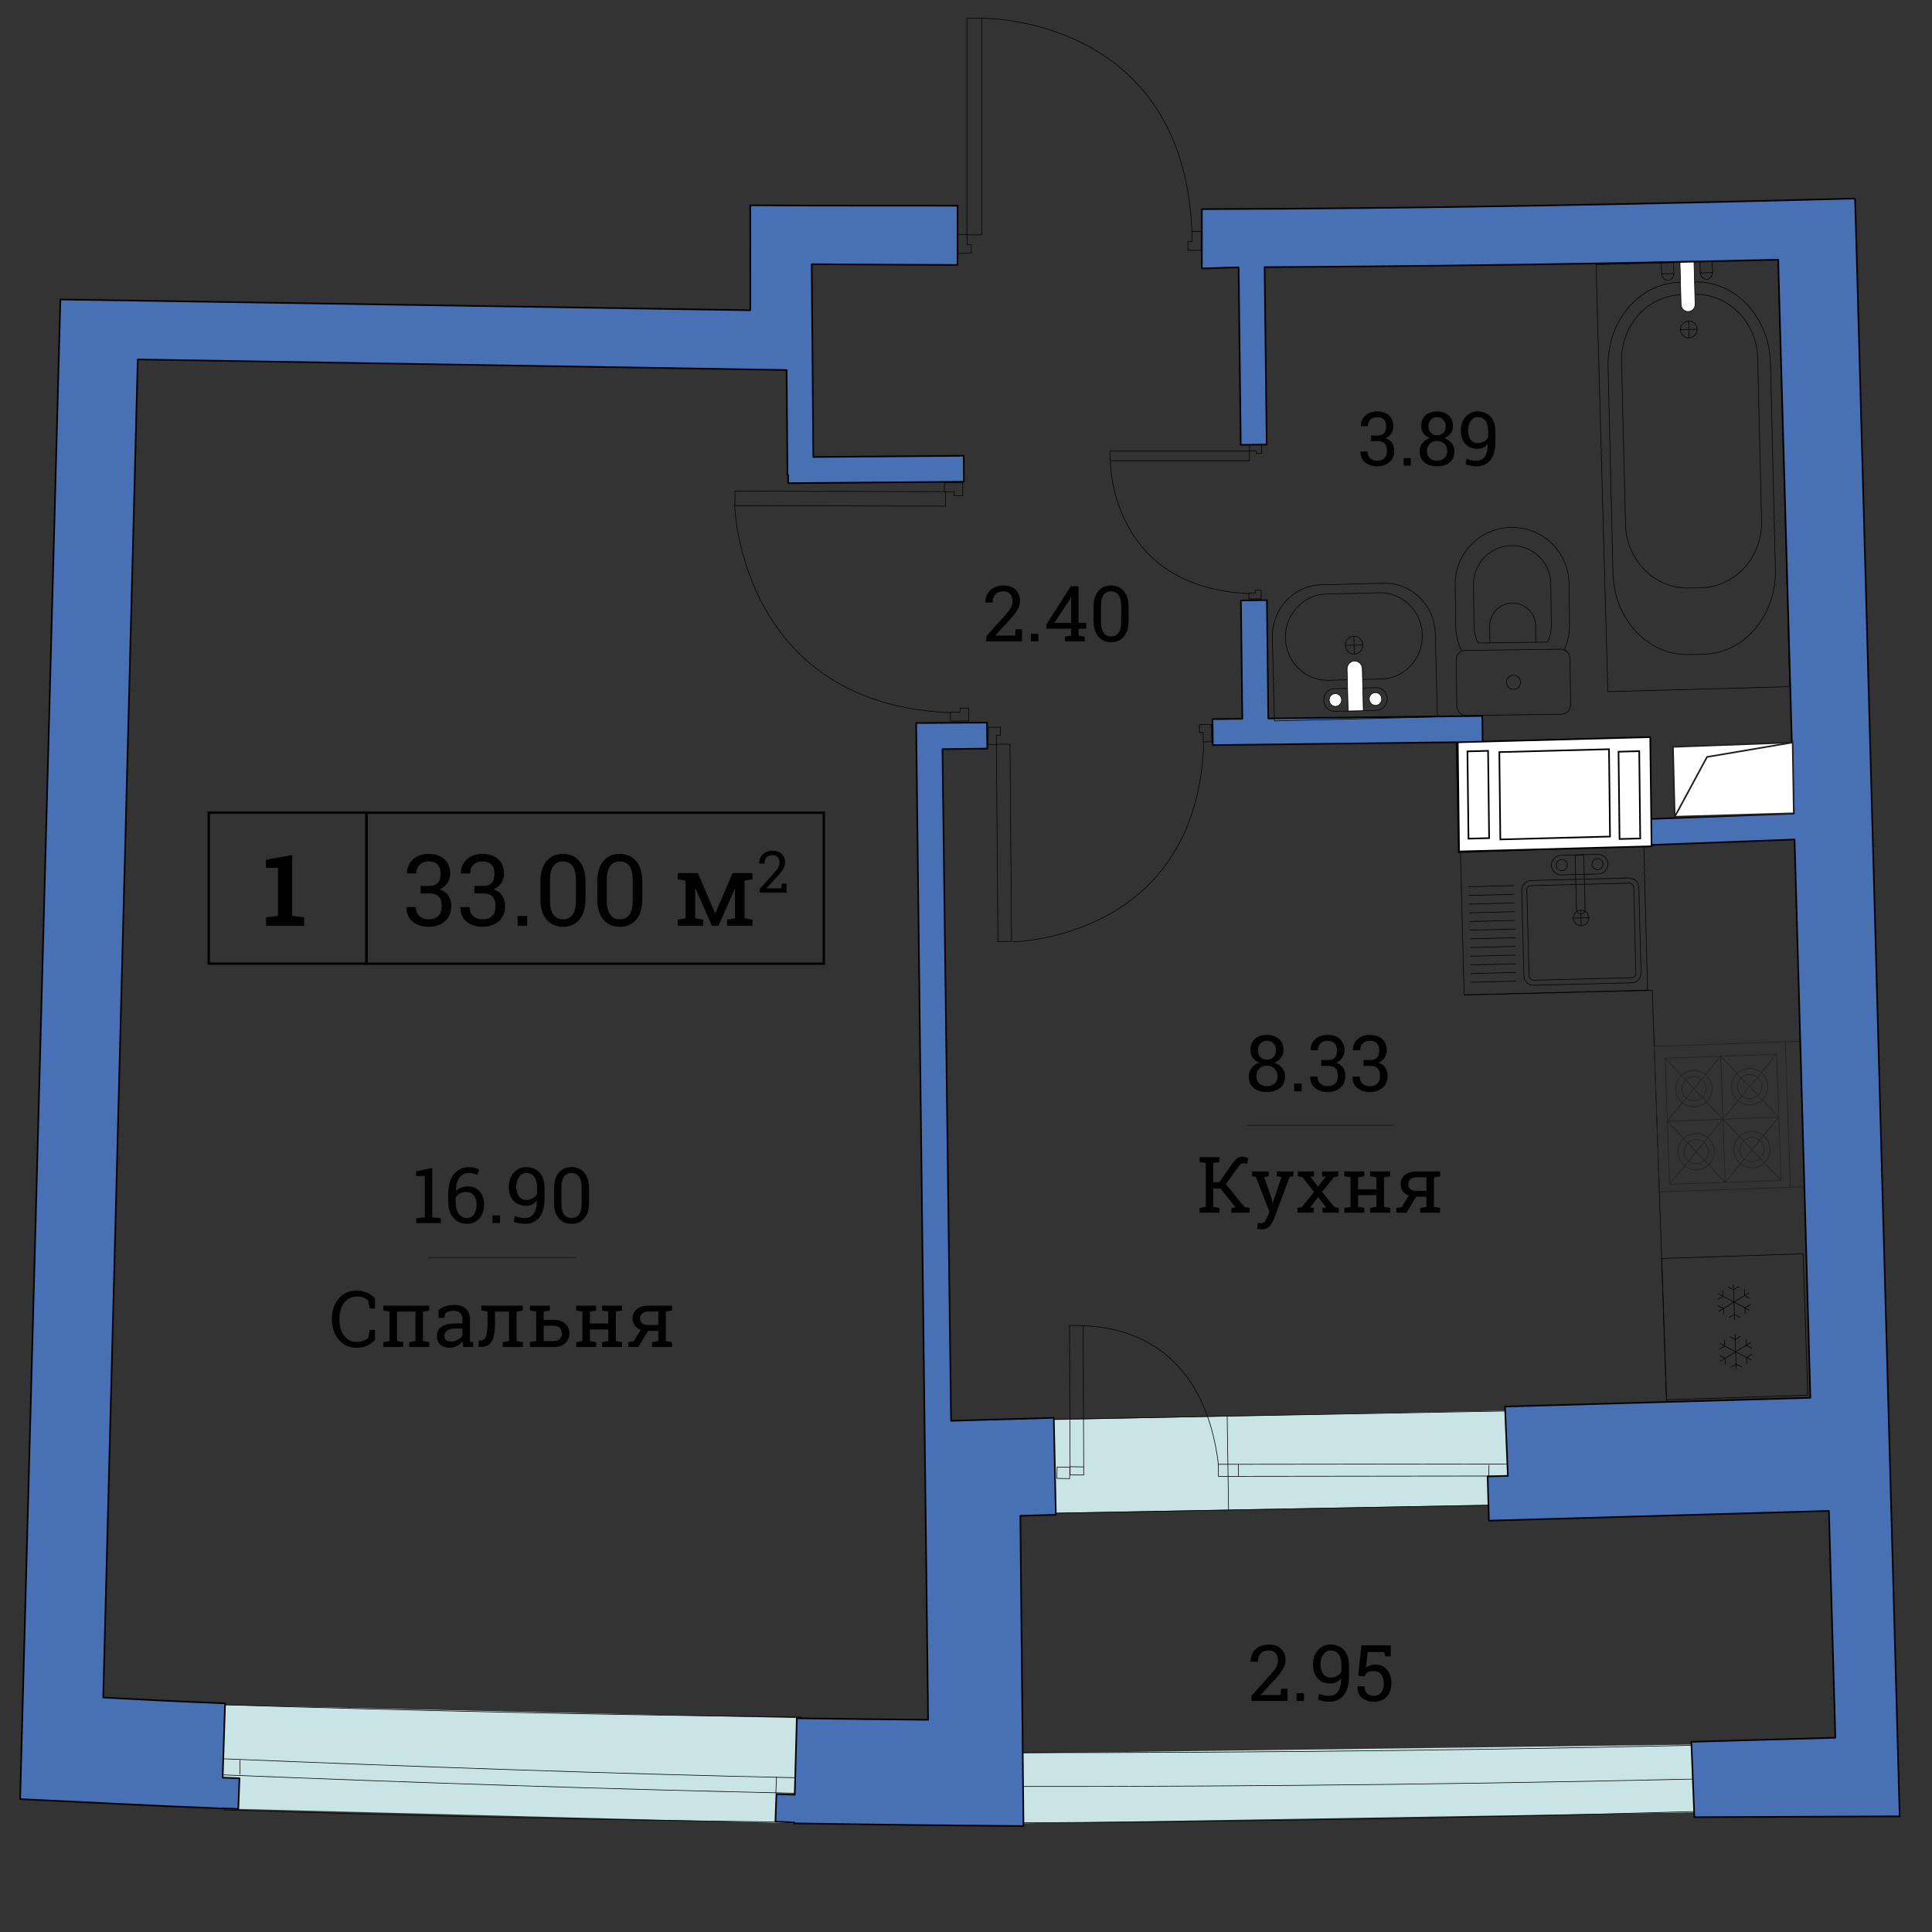 <?xml version="1.0" encoding="UTF-8" standalone="no"?><!DOCTYPE svg PUBLIC "-//W3C//DTD SVG 1.1//EN" "http://www.w3.org/Graphics/SVG/1.1/DTD/svg11.dtd"><svg width="100%" height="100%" viewBox="0 0 600 600" version="1.1" xmlns="http://www.w3.org/2000/svg" xmlns:xlink="http://www.w3.org/1999/xlink" xml:space="preserve" xmlns:serif="http://www.serif.com/" style="fill-rule:evenodd;clip-rule:evenodd;stroke-miterlimit:10;"><rect x="0" y="0" width="600" height="600" fill="#333333" stroke="none"/><g><path d="M468.75,467.25l-151.25,2.75l8.25,-29l145,-3l-2,29.25Z" style="fill:#c8e4e4;fill-rule:nonzero;"/><path d="M531.5,562.75l-215,3.5l0.5,-21.75l211.5,-2.75l3,21Z" style="fill:#c8e4e4;fill-rule:nonzero;"/><path d="M267,566.75l-194.25,-5l-15.25,-32.5l209.5,4.75l0,32.75Z" style="fill:#c8e4e4;fill-rule:nonzero;"/><g><path d="M553.075,561.775c-80.189,2.531 -160.219,3.967 -240.07,4.33" style="fill:none;stroke:#000;stroke-width:0.19px;"/><path d="M312.871,554.806c79.472,0.094 159.124,-0.875 238.938,-2.937" style="fill:none;stroke:#000;stroke-width:0.19px;"/><path d="M313.681,544.299c79.474,0.094 159.126,-0.875 238.942,-2.936" style="fill:none;stroke:#000;stroke-width:0.19px;"/></g><g><path d="M69.671,529.438c59.619,1.877 119.368,3.146 179.241,3.824l-0.426,32.649c-59.834,-0.678 -119.546,-1.949 -179.127,-3.819" style="fill:none;stroke:#000;stroke-width:0.19px;"/><g><path d="M69.204,551.197c58.833,2.421 120.15,4.463 179.206,5.746" style="fill:none;stroke:#000;stroke-width:0.19px;"/><path d="M69.558,546.222c58.832,2.419 120.003,4.619 179.059,5.906" style="fill:none;stroke:#000;stroke-width:0.19px;"/><path d="M74.529,546.544l-0.052,4.56" style="fill:none;stroke:#000;stroke-width:0.19px;"/><path d="M241.155,551.753l-0.211,5.174" style="fill:none;stroke:#000;stroke-width:0.19px;"/></g></g><path d="M235.955,277.228l0,-1.189l4.204,-4.671c0.752,-0.84 1.261,-1.507 1.529,-2.001c0.267,-0.493 0.401,-0.998 0.401,-1.516c0,-0.64 -0.188,-1.179 -0.564,-1.617c-0.376,-0.438 -0.873,-0.656 -1.489,-0.656c-0.887,0 -1.539,0.227 -1.957,0.679c-0.417,0.452 -0.625,1.093 -0.625,1.921l-1.666,0l-0.018,-0.053c-0.03,-1.104 0.336,-2.032 1.097,-2.785c0.761,-0.752 1.816,-1.128 3.168,-1.128c1.157,0 2.078,0.337 2.763,1.01c0.685,0.673 1.027,1.528 1.027,2.568c0,0.699 -0.207,1.398 -0.622,2.098c-0.414,0.699 -0.997,1.454 -1.749,2.265l-3.375,3.675l0.018,0.044l4.556,0l0.141,-1.472l1.472,0l0,2.829l-8.311,-0.001Z" style="fill:#000100;fill-rule:nonzero;"/><path d="M82.628,284.888l3.719,-0.453l0,-14.905l-3.764,0l0,-2.524l8.163,-1.481l0,18.91l3.719,0.453l0,2.646l-11.837,0l0,-2.646Z" style="fill:#000100;fill-rule:nonzero;"/><path d="M133.169,390.531l45.662,0" style="fill:none;stroke:#1a1a18;stroke-width:0.25px;"/><g><path d="M116.459,406.349l-1.648,0l-0.438,-2.441c-0.379,-0.371 -0.846,-0.676 -1.399,-0.912c-0.553,-0.238 -1.213,-0.356 -1.98,-0.356c-1.794,0 -3.173,0.65 -4.138,1.95c-0.964,1.301 -1.446,2.951 -1.446,4.95l0,0.272c0,2 0.472,3.653 1.417,4.963c0.945,1.309 2.255,1.961 3.931,1.961c0.782,0 1.494,-0.121 2.134,-0.367c0.641,-0.244 1.134,-0.545 1.482,-0.9l0.438,-2.442l1.648,0l0,3.071c-0.498,0.64 -1.245,1.211 -2.241,1.714c-0.996,0.502 -2.15,0.752 -3.462,0.752c-2.245,0 -4.087,-0.83 -5.525,-2.49c-1.438,-1.658 -2.158,-3.746 -2.158,-6.26l0,-0.248c0,-2.529 0.708,-4.623 2.122,-6.278c1.415,-1.656 3.269,-2.483 5.561,-2.483c1.312,0 2.466,0.254 3.462,0.765c0.996,0.51 1.743,1.082 2.241,1.713l-0.001,3.066Z" style="fill:#000100;fill-rule:nonzero;"/><path d="M119.043,416.818l1.933,-0.332l0,-9.165l-1.933,-0.332l0,-1.506l14.251,0l0,1.506l-1.933,0.332l0,9.165l1.933,0.332l0,1.493l-6.201,0l0,-1.493l1.933,-0.332l0,-9.153l-5.715,0l0,9.153l1.933,0.332l0,1.494l-6.201,0l0,-1.494Z" style="fill:#000100;fill-rule:nonzero;"/><path d="M143.871,418.312c-0.071,-0.349 -0.126,-0.66 -0.166,-0.938c-0.04,-0.275 -0.067,-0.553 -0.083,-0.83c-0.45,0.578 -1.014,1.06 -1.689,1.441c-0.675,0.382 -1.397,0.573 -2.164,0.573c-1.336,0 -2.352,-0.325 -3.047,-0.979c-0.696,-0.65 -1.043,-1.57 -1.043,-2.756c0,-1.217 0.492,-2.156 1.476,-2.816c0.984,-0.66 2.334,-0.99 4.049,-0.99l2.407,0l0,-1.492c0,-0.751 -0.237,-1.347 -0.711,-1.784c-0.474,-0.439 -1.134,-0.658 -1.98,-0.658c-0.585,0 -1.101,0.075 -1.547,0.225c-0.447,0.15 -0.808,0.356 -1.085,0.617l-0.249,1.353l-1.802,0l0,-2.49c0.584,-0.466 1.292,-0.84 2.122,-1.12c0.83,-0.28 1.731,-0.421 2.703,-0.421c1.455,0 2.632,0.371 3.533,1.115c0.901,0.742 1.352,1.806 1.352,3.188l0,6.176c0,0.166 0.001,0.328 0.006,0.486c0.004,0.158 0.014,0.316 0.029,0.476l0.949,0.131l0,1.494l-3.06,0l0,-0.001Zm-3.758,-1.707c0.774,0 1.482,-0.187 2.122,-0.56c0.64,-0.371 1.099,-0.817 1.375,-1.34l0,-2.109l-2.49,0c-0.957,0 -1.713,0.222 -2.271,0.664c-0.557,0.441 -0.836,0.98 -0.836,1.611c0,0.562 0.174,0.99 0.521,1.287c0.347,0.298 0.875,0.447 1.579,0.447Z" style="fill:#000100;fill-rule:nonzero;"/><path d="M153.736,407.333l0,3.628c0,2.529 -0.334,4.387 -1.002,5.572c-0.668,1.185 -1.812,1.778 -3.433,1.778l-0.664,0l0.036,-1.991l0.486,-0.013c0.838,0 1.421,-0.407 1.749,-1.221c0.328,-0.813 0.492,-2.188 0.492,-4.127l0,-3.64l-1.933,-0.332l0,-1.506l12.889,0l0,1.506l-1.933,0.332l0,9.165l1.933,0.332l0,1.493l-6.201,0l0,-1.493l1.933,-0.332l0,-9.153l-4.352,0.002Z" style="fill:#000100;fill-rule:nonzero;"/><path d="M168.841,405.483l0,4.41l3.177,0c1.518,0 2.699,0.386 3.545,1.156c0.846,0.77 1.269,1.771 1.269,3.004c0,1.242 -0.425,2.263 -1.274,3.062c-0.85,0.797 -2.03,1.197 -3.54,1.197l-7.446,0l0,-1.494l1.933,-0.332l0,-9.165l-1.933,-0.332l0,-1.506l4.269,0Zm1.932,0l0,1.506l-1.933,0.332l0,-1.838l1.933,0Zm-1.932,6.238l0,4.767l3.177,0c0.846,0 1.468,-0.224 1.868,-0.67c0.399,-0.447 0.599,-1.007 0.599,-1.679c0,-0.647 -0.202,-1.213 -0.604,-1.694c-0.403,-0.482 -1.024,-0.724 -1.862,-0.724l-3.178,0Z" style="fill:#000100;fill-rule:nonzero;"/><path d="M178.942,406.989l0,-1.506l6.201,0l0,1.506l-1.933,0.332l0,3.71l5.703,0l0,-3.71l-1.932,-0.332l0,-1.506l6.213,0l0,1.506l-1.933,0.332l0,9.165l1.933,0.332l0,1.494l-6.212,0l0,-1.494l1.932,-0.332l0,-3.629l-5.703,0l0,3.629l1.933,0.332l0,1.494l-6.201,0l0,-1.494l1.933,-0.332l0,-9.165l-1.934,-0.332Z" style="fill:#000100;fill-rule:nonzero;"/><path d="M202.513,416.818l1.933,-0.332l0,-3.154l-3.166,0l-3.035,4.98l-3.142,0l0,-1.494l1.684,-0.25l2.194,-3.58c-0.814,-0.293 -1.441,-0.754 -1.879,-1.388c-0.439,-0.633 -0.658,-1.362 -0.658,-2.192c0,-1.154 0.439,-2.098 1.316,-2.828c0.877,-0.73 2.079,-1.097 3.604,-1.097l7.351,0l0,1.506l-1.933,0.332l0,9.165l1.933,0.332l0,1.494l-6.201,0l-0.001,-1.494Zm-3.723,-7.386c0,0.568 0.196,1.056 0.587,1.459c0.391,0.402 0.974,0.604 1.749,0.604l3.32,0l0,-4.197l-3.083,0c-0.846,0 -1.486,0.212 -1.92,0.635c-0.436,0.421 -0.653,0.921 -0.653,1.499Z" style="fill:#000100;fill-rule:nonzero;"/></g><path d="M387.17,349.512l45.66,0" style="fill:none;stroke:#1a1a18;stroke-width:0.25px;"/><g><path d="M372.527,375.132l1.934,-0.332l0,-13.599l-1.934,-0.332l0,-1.506l6.2,0l0,1.506l-1.932,0.332l0,5.939l1.885,0l3.9,-5.621c0.641,-0.885 1.197,-1.486 1.672,-1.808c0.475,-0.322 1.023,-0.479 1.648,-0.479c0.371,0 0.686,0.045 0.94,0.137c0.258,0.091 0.529,0.224 0.812,0.396l-0.345,1.647c-0.213,-0.039 -0.399,-0.073 -0.562,-0.101c-0.162,-0.028 -0.322,-0.043 -0.48,-0.043c-0.37,0 -0.686,0.101 -0.942,0.297c-0.256,0.197 -0.556,0.533 -0.896,1.009l-3.711,5.169l5.738,7.091l1.625,0.296l0,1.494l-5.668,0l0,-1.494l1.316,-0.166l-4.707,-5.855l-2.229,0l0,5.689l1.932,0.332l0,1.494l-6.2,0l0,-1.493l0.004,0l0,0.001Z" style="fill:#000100;fill-rule:nonzero;"/><path d="M401.67,365.303l-1.147,0.178l-4.886,13.113c-0.324,0.862 -0.791,1.613 -1.399,2.254c-0.607,0.641 -1.427,0.961 -2.453,0.961c-0.183,0 -0.42,-0.022 -0.713,-0.065c-0.291,-0.044 -0.519,-0.085 -0.677,-0.125l0.238,-1.837c-0.047,-0.01 0.092,0 0.42,0.023c0.328,0.022 0.535,0.034 0.623,0.034c0.498,0 0.9,-0.215 1.209,-0.646c0.31,-0.432 0.578,-0.928 0.808,-1.488l0.557,-1.328l-4.232,-10.884l-1.174,-0.19l0,-1.506l5.183,0l0,1.506l-1.447,0.237l2.219,6.331l0.426,1.637l0.072,0l2.666,-7.968l-1.457,-0.237l0,-1.506l5.168,0l0,1.506l-0.004,0Z" style="fill:#000100;fill-rule:nonzero;"/><path d="M402.939,375.132l1.375,-0.272l3.782,-4.719l-3.664,-4.563l-1.375,-0.272l0,-1.507l5.027,0l0,1.507l-1.162,0.143l2.396,3.082l2.405,-3.094l-1.147,-0.131l0,-1.507l5.062,0l0,1.507l-1.377,0.272l-3.662,4.563l3.771,4.719l1.387,0.272l0,1.494l-5.027,0l0,-1.494l1.14,-0.13l-2.515,-3.227l-2.514,3.227l1.15,0.13l0,1.494l-5.051,0l0,-1.494l-0.001,0Z" style="fill:#000100;fill-rule:nonzero;"/><path d="M417.488,365.303l0,-1.506l6.199,0l0,1.506l-1.933,0.332l0,3.711l5.703,0l0,-3.711l-1.934,-0.332l0,-1.506l6.215,0l0,1.506l-1.933,0.332l0,9.165l1.933,0.332l0,1.494l-6.213,0l0,-1.494l1.934,-0.332l0,-3.628l-5.703,0l0,3.628l1.932,0.332l0,1.494l-6.198,0l0,-1.494l1.932,-0.332l0,-9.165l-1.934,-0.332Z" style="fill:#000100;fill-rule:nonzero;"/><path d="M441.059,375.132l1.933,-0.332l0,-3.153l-3.164,0l-3.035,4.979l-3.143,0l0,-1.494l1.684,-0.249l2.193,-3.58c-0.814,-0.293 -1.441,-0.755 -1.88,-1.388c-0.438,-0.632 -0.657,-1.363 -0.657,-2.192c0,-1.154 0.438,-2.098 1.315,-2.828c0.877,-0.73 2.078,-1.098 3.604,-1.098l7.352,0l0,1.506l-1.934,0.332l0,9.165l1.934,0.332l0,1.494l-6.201,0l-0.001,-1.494Zm-3.723,-7.387c0,0.569 0.195,1.056 0.586,1.459c0.394,0.403 0.976,0.604 1.75,0.604l3.318,0l0,-4.197l-3.082,0c-0.847,0 -1.486,0.212 -1.92,0.635c-0.435,0.423 -0.652,0.923 -0.652,1.499Z" style="fill:#000100;fill-rule:nonzero;"/></g><g><path d="M388.665,528.24l0,-1.602l5.655,-6.283c1.012,-1.131 1.696,-2.027 2.057,-2.691c0.361,-0.664 0.54,-1.344 0.54,-2.039c0,-0.861 -0.253,-1.587 -0.759,-2.176c-0.506,-0.589 -1.174,-0.883 -2.004,-0.883c-1.193,0 -2.071,0.304 -2.632,0.911c-0.562,0.609 -0.843,1.472 -0.843,2.585l-2.24,0l-0.023,-0.07c-0.04,-1.485 0.452,-2.734 1.476,-3.746c1.024,-1.012 2.444,-1.518 4.264,-1.518c1.557,0 2.796,0.451 3.717,1.356c0.921,0.905 1.382,2.057 1.382,3.456c0,0.94 -0.279,1.881 -0.836,2.822c-0.558,0.939 -1.342,1.956 -2.354,3.047l-4.541,4.943l0.022,0.06l6.13,0l0.189,-1.979l1.979,0l0,3.807l-11.179,0Z" style="fill:#000100;fill-rule:nonzero;"/><rect x="402.643" y="525.844" width="2.336" height="2.396" style="fill:#000100;fill-rule:nonzero;"/><path d="M412.828,526.663c1.122,0 2.01,-0.429 2.662,-1.286c0.65,-0.857 0.988,-2.239 1.014,-4.144l-0.048,-0.061c-0.316,0.529 -0.759,0.938 -1.328,1.222c-0.568,0.284 -1.209,0.428 -1.92,0.428c-1.684,0 -3.012,-0.521 -3.984,-1.561c-0.972,-1.039 -1.458,-2.5 -1.458,-4.381c0,-1.802 0.521,-3.277 1.56,-4.429c1.04,-1.149 2.303,-1.726 3.788,-1.726c1.803,0 3.224,0.562 4.263,1.689c1.039,1.126 1.56,2.792 1.56,4.997l0,3.118c0,2.695 -0.556,4.694 -1.666,6c-1.109,1.304 -2.591,1.956 -4.439,1.956c-0.602,0 -1.215,-0.059 -1.844,-0.172c-0.628,-0.114 -1.191,-0.291 -1.689,-0.527l0.355,-1.767c0.481,0.229 0.975,0.393 1.477,0.49c0.498,0.105 1.064,0.154 1.697,0.154Zm0.38,-5.679c0.861,0 1.578,-0.187 2.151,-0.559c0.572,-0.371 0.985,-0.846 1.238,-1.423l0,-1.826c0,-1.524 -0.291,-2.675 -0.871,-3.45c-0.58,-0.773 -1.429,-1.16 -2.544,-1.16c-0.86,0 -1.591,0.401 -2.188,1.209c-0.597,0.807 -0.896,1.842 -0.896,3.105c0,1.241 0.276,2.235 0.829,2.981c0.557,0.749 1.316,1.123 2.281,1.123Z" style="fill:#000100;fill-rule:nonzero;"/><path d="M430.162,514.392l-0.226,-1.34l-5.157,0l-0.558,4.851c0.355,-0.27 0.757,-0.492 1.203,-0.67c0.446,-0.179 0.962,-0.274 1.548,-0.29c1.588,-0.017 2.839,0.502 3.752,1.553c0.913,1.052 1.369,2.466 1.369,4.245c0,1.729 -0.464,3.122 -1.393,4.173c-0.929,1.052 -2.282,1.577 -4.062,1.577c-1.463,0 -2.678,-0.399 -3.646,-1.197c-0.968,-0.799 -1.434,-1.973 -1.394,-3.521l0.023,-0.07l2.11,0c0,0.933 0.271,1.66 0.812,2.182c0.541,0.522 1.238,0.782 2.093,0.782c0.987,0 1.754,-0.348 2.301,-1.043c0.545,-0.695 0.817,-1.648 0.817,-2.857c0,-1.113 -0.274,-2.024 -0.824,-2.732c-0.55,-0.707 -1.311,-1.062 -2.281,-1.062c-0.917,0 -1.583,0.139 -1.998,0.415c-0.415,0.276 -0.719,0.699 -0.907,1.27l-1.944,-0.202l0.996,-9.474l9.117,0l0,3.414l-1.753,0l0,-0.004l0.002,0Z" style="fill:#000100;fill-rule:nonzero;"/></g><g><path d="M313.655,231.098l-4.224,0.034l0.484,61.26l4.224,-0.034l-0.484,-61.26Z" style="fill:none;stroke:#000;stroke-width:0.19px;"/><path d="M314.5,292.5c0,0 57.494,-0.688 59.333,-62" style="fill:none;stroke:#000;stroke-width:0.19px;"/><path d="M373.647,227.48l0.049,2.901l2.614,-0.045l-0.089,-5.353l-1.132,0.018l-1.483,0.026l-1.13,0.017l0.04,2.455l1.131,-0.019Z" style="fill:none;stroke:#000;stroke-width:0.19px;"/><path d="M309.533,228.315l-0.049,2.901l-2.612,-0.045l0.089,-5.352l1.132,0.017l1.484,0.025l1.13,0.018l-0.04,2.454l-1.134,-0.018Z" style="fill:none;stroke:#000;stroke-width:0.19px;"/></g><g><rect x="344.772" y="140.084" width="43.251" height="2.982" style="fill:none;stroke:#000;stroke-width:0.19px;"/><path d="M344.833,143.333c0,0 -0.102,39.261 43.167,41" style="fill:none;stroke:#000;stroke-width:0.19px;"/><path d="M389.902,184.132l-2.051,0.013l0.014,1.846l3.78,-0.026l-0.005,-0.795l-0.009,-1.05l-0.005,-0.795l-1.731,0.007l0.007,0.8Z" style="fill:none;stroke:#000;stroke-width:0.19px;"/><path d="M390.099,140.004l-2.051,-0.012l0.013,-1.846l3.779,0.025l-0.003,0.795l-0.006,1.051l-0.008,0.795l-1.729,-0.011l0.005,-0.797Z" style="fill:none;stroke:#000;stroke-width:0.19px;"/></g><g><path d="M293.636,157.2l0.011,-4.507l-65.394,-0.164l-0.011,4.507l65.394,0.164Z" style="fill:none;stroke:#000;stroke-width:0.19px;"/><path d="M228.167,157c0,0 1.574,61.706 67,64.333" style="fill:none;stroke:#000;stroke-width:0.19px;"/><path d="M298.233,221.13l-3.096,0.019l0.019,2.79l5.717,-0.036l-0.009,-1.209l-0.012,-1.584l-0.002,-1.206l-2.621,0.016l0.004,1.21Z" style="fill:none;stroke:#000;stroke-width:0.19px;"/><path d="M296.369,152.734l-3.097,-0.023l0.016,-2.791l5.717,0.037l-0.005,1.21l-0.011,1.583l-0.01,1.206l-2.619,-0.017l0.009,-1.205Z" style="fill:none;stroke:#000;stroke-width:0.19px;"/></g><g><rect x="300.264" y="5.609" width="4.638" height="67.313" style="fill:none;stroke:#000;stroke-width:0.19px;"/><path d="M304.833,5.667c0,0 62.718,-1.012 65.334,66.333" style="fill:none;stroke:#000;stroke-width:0.19px;"/><path d="M370.175,75.042l0.026,-3.188l2.872,0.022l-0.049,5.884l-1.24,-0.012l-1.629,-0.012l-1.245,-0.01l0.024,-2.694l1.241,0.01Z" style="fill:none;stroke:#000;stroke-width:0.19px;"/><path d="M300.385,75.979l-0.026,-3.188l-2.871,0.022l0.046,5.883l1.243,-0.01l1.631,-0.012l1.24,-0.011l-0.02,-2.695l-1.243,0.011Z" style="fill:none;stroke:#000;stroke-width:0.19px;"/></g><path d="M517.621,436.149l-4.492,-128.569l-58.379,1.42" style="fill:none;stroke:#000;stroke-width:0.19px;"/><g><path d="M517.515,434.731l43.904,-1.45l-1.45,-43.903l-43.904,1.45l1.45,43.903Z" style="fill:none;stroke:#000;stroke-width:0.19px;"/><g id="Snowflake_50_"><path d="M536.998,409.19l1.634,-1.009l1.702,0.901" style="fill:none;stroke:#000;stroke-width:0.19px;"/><path d="M538.327,398.881l0.361,10.968" style="fill:none;stroke:#000;stroke-width:0.19px;"/><path d="M540.018,399.539l-1.635,1.009l-1.701,-0.897" style="fill:none;stroke:#000;stroke-width:0.19px;"/><g><path d="M541.958,408.086l-0.055,-1.923l1.646,-1.025" style="fill:none;stroke:#000;stroke-width:0.19px;"/><path d="M533.621,401.78l9.773,5.168" style="fill:none;stroke:#000;stroke-width:0.19px;"/><path d="M535.058,400.645l0.053,1.921l-1.644,1.026" style="fill:none;stroke:#000;stroke-width:0.19px;"/><path d="M543.484,403.262l-1.705,-0.916l-0.074,-1.919" style="fill:none;stroke:#000;stroke-width:0.19px;"/><path d="M533.805,407.266l9.406,-5.802" style="fill:none;stroke:#000;stroke-width:0.19px;"/><path d="M533.529,405.472l1.706,0.911l0.074,1.923" style="fill:none;stroke:#000;stroke-width:0.19px;"/></g></g><g id="Snowflake_49_"><path d="M537.506,424.63l1.638,-1.01l1.701,0.901" style="fill:none;stroke:#000;stroke-width:0.19px;"/><path d="M538.839,414.318l0.359,10.973" style="fill:none;stroke:#000;stroke-width:0.19px;"/><path d="M540.528,414.981l-1.637,1.01l-1.703,-0.901" style="fill:none;stroke:#000;stroke-width:0.19px;"/><g><path d="M542.47,423.527l-0.055,-1.922l1.643,-1.025" style="fill:none;stroke:#000;stroke-width:0.19px;"/><path d="M534.134,417.224l9.771,5.167" style="fill:none;stroke:#000;stroke-width:0.19px;"/><path d="M535.569,416.087l0.051,1.921l-1.641,1.022" style="fill:none;stroke:#000;stroke-width:0.19px;"/><path d="M543.996,418.701l-1.708,-0.912l-0.073,-1.925" style="fill:none;stroke:#000;stroke-width:0.19px;"/><path d="M534.316,422.706l9.406,-5.803" style="fill:none;stroke:#000;stroke-width:0.19px;"/><path d="M534.039,420.909l1.707,0.916l0.074,1.921" style="fill:none;stroke:#000;stroke-width:0.19px;"/></g></g></g><rect x="64.838" y="252.365" width="48.974" height="46.899" style="fill:none;stroke:#020204;stroke-width:0.75px;"/><rect x="113.812" y="252.385" width="142.027" height="46.9" style="fill:none;stroke:#020204;stroke-width:0.75px;"/><g><path d="M509.641,302.152c0.044,1.662 -1.266,3.027 -2.912,3.07l-30.385,0.767c-1.663,0.045 -3.025,-1.255 -3.084,-2.905l-0.677,-26.563c-0.046,-1.637 1.268,-3.01 2.928,-3.07l30.373,-0.783c1.656,-0.032 3.03,1.28 3.068,2.929l0.689,26.555Z" style="fill:none;stroke:#000;stroke-width:0.19px;stroke-linecap:round;stroke-linejoin:round;stroke-miterlimit:500;"/><path d="M475.552,275.042c-0.776,0.022 -1.396,0.661 -1.378,1.44l0.691,26.554c0.008,0.769 0.661,1.396 1.433,1.38l30.396,-0.779c0.755,-0.021 1.364,-0.673 1.345,-1.438l-0.67,-26.562c-0.021,-0.777 -0.663,-1.388 -1.439,-1.373l-30.378,0.778Z" style="fill:none;stroke:#000;stroke-width:0.19px;stroke-linecap:round;stroke-linejoin:round;stroke-miterlimit:500;"/><path d="M488.718,284.301c-0.431,1.258 0.248,2.629 1.509,3.063c1.26,0.432 2.635,-0.243 3.065,-1.506c0.431,-1.257 -0.247,-2.629 -1.51,-3.061c-1.261,-0.433 -2.632,0.242 -3.064,1.504Z" style="fill:none;stroke:#000;stroke-width:0.19px;stroke-linecap:round;stroke-linejoin:round;stroke-miterlimit:500;"/><path d="M491.065,287.5l-0.123,-4.744" style="fill:none;stroke:#000;stroke-width:0.19px;stroke-linecap:round;stroke-linejoin:round;stroke-miterlimit:500;"/><path d="M488.589,285.135l4.837,-0.119" style="fill:none;stroke:#000;stroke-width:0.19px;stroke-linecap:round;stroke-linejoin:round;stroke-miterlimit:500;"/><path d="M499.368,268.299c0.036,1.678 -1.305,3.09 -2.979,3.122l-11.453,0.294c-1.687,0.055 -3.1,-1.284 -3.129,-2.952c-0.05,-1.694 1.288,-3.099 2.967,-3.148l11.445,-0.295c1.701,-0.046 3.109,1.296 3.149,2.979Z" style="fill:none;stroke:#000;stroke-width:0.19px;stroke-linecap:round;stroke-linejoin:round;stroke-miterlimit:500;"/><path d="M491.834,265.436l0.438,17.02c0.017,0.732 -0.555,1.354 -1.297,1.375c-0.74,0.021 -1.354,-0.555 -1.387,-1.301l-0.424,-17.018l2.67,-0.076Z" style="fill:none;stroke:#000;stroke-width:0.19px;stroke-linecap:round;stroke-linejoin:round;stroke-miterlimit:500;"/><path d="M497.828,268.334c-0.028,-0.95 -0.816,-1.699 -1.761,-1.672c-0.946,0.027 -1.696,0.817 -1.668,1.764c0.022,0.95 0.812,1.696 1.757,1.671c0.952,-0.027 1.697,-0.817 1.672,-1.763Z" style="fill:none;stroke:#000;stroke-width:0.19px;stroke-linecap:round;stroke-linejoin:round;stroke-miterlimit:500;"/><path d="M486.769,268.621c-0.022,-0.953 -0.812,-1.713 -1.762,-1.689c-0.953,0.019 -1.704,0.81 -1.683,1.762c0.021,0.958 0.807,1.713 1.762,1.689c0.947,-0.019 1.704,-0.809 1.683,-1.762Z" style="fill:none;stroke:#000;stroke-width:0.19px;stroke-linecap:round;stroke-linejoin:round;stroke-miterlimit:500;"/><path d="M453.545,263.976l56.963,-1.458l1.155,44.975l-56.964,1.462l-1.154,-44.979Z" style="fill:none;stroke:#000;stroke-width:0.19px;stroke-linecap:round;stroke-linejoin:round;stroke-miterlimit:500;"/><path d="M456.903,305.059l13.996,-0.355" style="fill:none;stroke:#000;stroke-width:0.19px;stroke-linecap:round;stroke-linejoin:round;stroke-miterlimit:500;"/><path d="M456.833,302.359l14.006,-0.363" style="fill:none;stroke:#000;stroke-width:0.19px;stroke-linecap:round;stroke-linejoin:round;stroke-miterlimit:500;"/><path d="M456.756,299.667l14.016,-0.358" style="fill:none;stroke:#000;stroke-width:0.19px;stroke-linecap:round;stroke-linejoin:round;stroke-miterlimit:500;"/><path d="M456.688,296.962l14,-0.35" style="fill:none;stroke:#000;stroke-width:0.19px;stroke-linecap:round;stroke-linejoin:round;stroke-miterlimit:500;"/><path d="M456.618,294.27l14.014,-0.359" style="fill:none;stroke:#000;stroke-width:0.19px;stroke-linecap:round;stroke-linejoin:round;stroke-miterlimit:500;"/><path d="M456.562,291.569l14.002,-0.35" style="fill:none;stroke:#000;stroke-width:0.19px;stroke-linecap:round;stroke-linejoin:round;stroke-miterlimit:500;"/><path d="M456.476,288.872l14.018,-0.35" style="fill:none;stroke:#000;stroke-width:0.19px;stroke-linecap:round;stroke-linejoin:round;stroke-miterlimit:500;"/><path d="M456.41,286.184l14.006,-0.35" style="fill:none;stroke:#000;stroke-width:0.19px;stroke-linecap:round;stroke-linejoin:round;stroke-miterlimit:500;"/><path d="M456.351,283.483l14,-0.359" style="fill:none;stroke:#000;stroke-width:0.19px;stroke-linecap:round;stroke-linejoin:round;stroke-miterlimit:500;"/><path d="M456.271,280.787l14.005,-0.36" style="fill:none;stroke:#000;stroke-width:0.19px;stroke-linecap:round;stroke-linejoin:round;stroke-miterlimit:500;"/><path d="M456.2,278.09l14.016,-0.353" style="fill:none;stroke:#000;stroke-width:0.19px;stroke-linecap:round;stroke-linejoin:round;stroke-miterlimit:500;"/><path d="M456.138,275.392l14.014,-0.367" style="fill:none;stroke:#000;stroke-width:0.19px;stroke-linecap:round;stroke-linejoin:round;stroke-miterlimit:500;"/></g><g><path d="M534.37,327.996l-16.613,20.203" style="fill:none;stroke:#231f20;stroke-width:0.19px;stroke-linecap:round;stroke-linejoin:round;stroke-miterlimit:500;"/><path d="M535.066,347.566l-18.011,-18.966" style="fill:none;stroke:#231f20;stroke-width:0.19px;stroke-linecap:round;stroke-linejoin:round;stroke-miterlimit:500;"/><path d="M535.067,347.568l-16.611,20.199" style="fill:none;stroke:#231f20;stroke-width:0.19px;stroke-linecap:round;stroke-linejoin:round;stroke-miterlimit:500;"/><path d="M535.768,367.154l-18.011,-18.955" style="fill:none;stroke:#231f20;stroke-width:0.19px;stroke-linecap:round;stroke-linejoin:round;stroke-miterlimit:500;"/><path d="M552.386,346.947l-34.629,1.252" style="fill:none;stroke:#231f20;stroke-width:0.19px;stroke-linecap:round;stroke-linejoin:round;stroke-miterlimit:500;"/><path d="M553.134,366.561l-34.625,1.236l-1.401,-39.168l34.626,-1.234l1.4,39.166Z" style="fill:none;stroke:#231f20;stroke-width:0.19px;stroke-linecap:round;stroke-linejoin:round;stroke-miterlimit:500;"/><path d="M560.562,368.535l-45.186,1.617l-1.614,-45.178l45.181,-1.621l1.619,45.182Z" style="fill:none;stroke:#231f20;stroke-width:0.19px;stroke-linecap:round;stroke-linejoin:round;stroke-miterlimit:500;"/><path d="M523.268,359.08c0.777,1.92 2.978,2.854 4.903,2.076c1.93,-0.783 2.857,-2.979 2.081,-4.904c-0.783,-1.927 -2.979,-2.857 -4.911,-2.076c-1.924,0.776 -2.851,2.976 -2.073,4.904Z" style="fill:none;stroke:#231f20;stroke-width:0.19px;stroke-linecap:round;stroke-linejoin:round;stroke-miterlimit:500;"/><path d="M521.52,359.789c1.168,2.888 4.472,4.289 7.363,3.121c2.896,-1.178 4.291,-4.479 3.12,-7.366c-1.171,-2.892 -4.47,-4.29 -7.365,-3.122c-2.897,1.174 -4.294,4.474 -3.118,7.367Z" style="fill:none;stroke:#231f20;stroke-width:0.19px;stroke-linecap:round;stroke-linejoin:round;stroke-miterlimit:500;"/><path d="M525.856,332.432c-3.12,0.109 -5.565,2.727 -5.46,5.842c0.11,3.121 2.729,5.563 5.854,5.459c3.123,-0.11 5.562,-2.73 5.455,-5.849c-0.106,-3.12 -2.726,-5.562 -5.849,-5.452Z" style="fill:none;stroke:#231f20;stroke-width:0.19px;stroke-linecap:round;stroke-linejoin:round;stroke-miterlimit:500;"/><path d="M525.921,334.327c-2.078,0.071 -3.706,1.829 -3.632,3.897c0.077,2.086 1.832,3.717 3.906,3.637c2.08,-0.075 3.711,-1.826 3.633,-3.9c-0.073,-2.088 -1.825,-3.714 -3.907,-3.634Z" style="fill:none;stroke:#231f20;stroke-width:0.19px;stroke-linecap:round;stroke-linejoin:round;stroke-miterlimit:500;"/><path d="M535.77,367.152l16.616,-20.205" style="fill:none;stroke:#231f20;stroke-width:0.19px;stroke-linecap:round;stroke-linejoin:round;stroke-miterlimit:500;"/><path d="M535.065,347.562l18.027,18.965" style="fill:none;stroke:#231f20;stroke-width:0.19px;stroke-linecap:round;stroke-linejoin:round;stroke-miterlimit:500;"/><path d="M535.768,367.154l-1.399,-39.166" style="fill:none;stroke:#231f20;stroke-width:0.19px;stroke-linecap:round;stroke-linejoin:round;stroke-miterlimit:500;"/><path d="M556.031,368.695l-1.605,-45.18" style="fill:none;stroke:#231f20;stroke-width:0.19px;stroke-linecap:round;stroke-linejoin:round;stroke-miterlimit:500;"/><path d="M535.065,347.562l16.612,-20.191" style="fill:none;stroke:#231f20;stroke-width:0.19px;stroke-linecap:round;stroke-linejoin:round;stroke-miterlimit:500;"/><path d="M534.366,327.984l18.02,18.966" style="fill:none;stroke:#231f20;stroke-width:0.19px;stroke-linecap:round;stroke-linejoin:round;stroke-miterlimit:500;"/><path d="M538.833,359.167c1.173,2.894 4.47,4.285 7.357,3.115c2.896,-1.171 4.288,-4.468 3.119,-7.356c-1.17,-2.894 -4.472,-4.287 -7.357,-3.119c-2.89,1.17 -4.284,4.464 -3.119,7.36Z" style="fill:none;stroke:#231f20;stroke-width:0.19px;stroke-linecap:round;stroke-linejoin:round;stroke-miterlimit:500;"/><path d="M540.577,358.459c0.78,1.934 2.981,2.861 4.912,2.078c1.93,-0.773 2.862,-2.979 2.078,-4.906c-0.781,-1.936 -2.979,-2.865 -4.909,-2.084c-1.929,0.783 -2.865,2.984 -2.081,4.912Z" style="fill:none;stroke:#231f20;stroke-width:0.19px;stroke-linecap:round;stroke-linejoin:round;stroke-miterlimit:500;"/><path d="M543.241,333.705c-2.08,0.077 -3.713,1.822 -3.638,3.898c0.069,2.08 1.821,3.709 3.9,3.635c2.077,-0.069 3.706,-1.815 3.638,-3.898c-0.075,-2.072 -1.819,-3.704 -3.9,-3.635Z" style="fill:none;stroke:#231f20;stroke-width:0.19px;stroke-linecap:round;stroke-linejoin:round;stroke-miterlimit:500;"/><path d="M543.172,331.814c-3.119,0.109 -5.559,2.729 -5.456,5.846c0.11,3.117 2.737,5.561 5.854,5.451c3.116,-0.106 5.562,-2.721 5.45,-5.846c-0.108,-3.117 -2.726,-5.561 -5.848,-5.451Z" style="fill:none;stroke:#231f20;stroke-width:0.19px;stroke-linecap:round;stroke-linejoin:round;stroke-miterlimit:500;"/></g><g><path d="M326.722,469.949l145.528,-2.699l-1.287,-29.118l-145.529,2.702l1.288,29.115Z" style="fill:none;stroke:#000;stroke-width:0.19px;stroke-linecap:round;stroke-linejoin:round;stroke-miterlimit:500;"/><path d="M328.229,459.124l3.962,0.07l0.064,-3.533l-3.958,-0.071l-0.068,3.534Z" style="fill:none;stroke:#000;stroke-width:0.19px;stroke-linecap:round;stroke-linejoin:round;stroke-miterlimit:500;"/><path d="M336.377,411.686l0.186,46.399l-4.229,-0.076l-0.18,-46.397l4.223,0.074Z" style="fill:none;stroke:#000;stroke-width:0.19px;stroke-linecap:round;stroke-linejoin:round;stroke-miterlimit:500;"/><path d="M378.4,454.845c-3.842,-31.901 -23.058,-42.536 -42.093,-43.137" style="fill:none;stroke:#000;stroke-width:0.19px;stroke-linecap:round;stroke-linejoin:round;stroke-miterlimit:500;"/><path d="M332.336,455.488l4.237,0.087" style="fill:none;stroke:#000;stroke-width:0.19px;stroke-linecap:round;stroke-linejoin:round;stroke-miterlimit:500;"/><path d="M384.609,458.281l0.025,-3.403" style="fill:none;stroke:#000;stroke-width:0.19px;stroke-linecap:round;stroke-linejoin:round;stroke-miterlimit:500;"/><path d="M462.356,458.623l0.055,-3.592" style="fill:none;stroke:#000;stroke-width:0.19px;stroke-linecap:round;stroke-linejoin:round;stroke-miterlimit:500;"/><path d="M381.544,468.972l-0.432,-29.125" style="fill:none;stroke:#000;stroke-width:0.19px;stroke-linecap:round;stroke-linejoin:round;stroke-miterlimit:500;"/><path d="M378.375,458.5l99.625,-0.125l0.025,-3.741l-99.629,0.124l-0.021,3.742Z" style="fill:none;stroke:#000;stroke-width:0.19px;stroke-linecap:round;stroke-linejoin:round;stroke-miterlimit:500;"/></g><g><path d="M327.268,440.322l-31.906,0.92l-2.67,-208.595l13.926,-0.166l-0.094,-8.066l-22.004,0.13l3.709,309.557c-13.59,-0.147 -27.19,-0.262 -40.765,-0.483l-0.652,23.755l-5.682,-0.215l-0.324,8.587l5.769,0.22l-0.004,0.293c23.735,0.387 47.501,0.647 71.277,0.848c-0.01,-2.229 -0.972,-96.366 -0.972,-96.366l11.024,-0.318l-0.632,-30.101Z" style="fill:#4770b5;fill-rule:nonzero;stroke:#020204;stroke-width:0.5px;stroke-linecap:round;stroke-linejoin:round;stroke-miterlimit:1.5;"/><path d="M69.897,528.987c-14.749,-0.562 -25.88,-1.167 -37.845,-1.809l10.729,-415.547l201.508,3.284l0.269,32.57l0.205,0.001l0.021,2.574l54.574,-0.453l-0.067,-8.069l-46.707,0.388l-0.498,-59.882c14.761,0.103 29.8,0.181 45.272,0.24l0.019,-18.396c-21.787,-0.086 -43.89,0.044 -64.378,-0.139l0.011,32.603l-214.26,-3.352l-12.498,465.734c23.624,1.076 38.916,1.992 62.582,2.891l0,-0.045l5.175,0.195l0.366,-9.518l-5.229,-0.2l0.751,-23.07Z" style="fill:#4770b5;fill-rule:nonzero;stroke:#020204;stroke-width:0.5px;stroke-linecap:round;stroke-linejoin:round;stroke-miterlimit:1.5;"/><path d="M576.636,80.11l0.007,0l-0.028,-0.786l-0.488,-17.291l-0.143,0.004l-0.017,-0.377c-69.034,1.809 -134.011,3.102 -202.707,3.29l-0.02,18.394c5.119,-0.015 6.309,-0.296 11.431,-0.318l0.655,55.129l8.066,-0.093l-0.652,-55.097c53.06,-0.281 106.229,-1.057 159.488,-2.307l4.866,171.993l-96.337,3.636l-0.394,-33.14l-0.037,0.004l-0.009,-0.812l-66.436,0.789l-0.435,-36.746l-8.071,0.094l0.438,36.75l-9.26,0.109l0.097,8.067l75.729,-0.898l0.663,34.148l104.273,-3.935l4.908,173.379l-94.828,2.731l0.89,21.508l-6.289,0.181l0.396,13.746l105.596,-3.042l1.993,70.448l-44.714,1.264l0.927,23.415l63.77,-0.265l-13.328,-483.972Z" style="fill:#4770b5;fill-rule:nonzero;stroke:#020204;stroke-width:0.5px;stroke-linecap:round;stroke-linejoin:round;stroke-miterlimit:1.5;"/></g><g><path d="M557.082,252.582l-0.354,-22.009l-37.175,1.376l0.551,21.696l36.978,-1.063Z" style="fill:#fff;fill-rule:nonzero;stroke:#231f20;stroke-width:0.5px;"/><path d="M556.747,230.573l-26.607,4.503l-10.034,18.571" style="fill:#fff;fill-rule:nonzero;stroke:#231f20;stroke-width:0.5px;"/></g><g><path d="M545.863,111.236c-0.271,-11.196 -9.075,-20.07 -19.637,-19.814l-3.967,0.1c-10.557,0.248 -18.934,9.541 -18.665,20.731l1.211,50.542c0.271,11.189 9.073,20.077 19.632,19.822l3.974,-0.097c10.56,-0.255 18.93,-9.551 18.656,-20.74l-1.204,-50.544Z" style="fill:none;stroke:#000;stroke-width:0.19px;stroke-linecap:round;stroke-linejoin:round;stroke-miterlimit:500;"/><path d="M549.833,112.741c-0.344,-14.205 -10.864,-25.488 -23.469,-25.175l-4.731,0.112c-12.598,0.295 -22.577,12.067 -22.236,26.272l1.535,64.143c0.346,14.203 10.862,25.497 23.463,25.193l4.745,-0.113c12.597,-0.3 22.565,-12.083 22.221,-26.282l-1.528,-64.15Z" style="fill:none;stroke:#000;stroke-width:0.19px;stroke-linecap:round;stroke-linejoin:round;stroke-miterlimit:500;"/><path d="M524.535,104.936c1.435,-0.04 2.57,-1.245 2.53,-2.681c-0.044,-1.439 -1.242,-2.571 -2.675,-2.534c-1.436,0.042 -2.568,1.237 -2.526,2.679c0.043,1.441 1.238,2.58 2.671,2.536Z" style="fill:none;stroke:#000;stroke-width:0.19px;stroke-linecap:round;stroke-linejoin:round;stroke-miterlimit:500;"/><path d="M526.084,81.325l0.347,13.176c0.033,1.213 -0.915,2.222 -2.113,2.254c-1.216,0.041 -2.212,-0.918 -2.244,-2.127l-0.336,-13.199l4.346,-0.104Z" style="fill:#fff;fill-rule:nonzero;stroke:#000;stroke-width:0.19px;stroke-linecap:round;stroke-linejoin:round;stroke-miterlimit:500;"/><path d="M519.737,81.485l0.112,3.31c0.035,1.217 -0.795,2.219 -1.846,2.253c-1.062,0.033 -1.938,-0.924 -1.972,-2.137l-0.104,-3.326l3.81,-0.1Z" style="fill:none;stroke:#000;stroke-width:0.19px;stroke-linecap:round;stroke-linejoin:round;stroke-miterlimit:500;"/><path d="M516.019,85.068l3.809,-0.1" style="fill:none;stroke:#000;stroke-width:0.19px;stroke-linecap:round;stroke-linejoin:round;stroke-miterlimit:500;"/><path d="M528.008,84.759l3.809,-0.097" style="fill:none;stroke:#000;stroke-width:0.19px;stroke-linecap:round;stroke-linejoin:round;stroke-miterlimit:500;"/><path d="M531.729,81.179l0.115,3.308c0.033,1.217 -0.796,2.223 -1.846,2.25c-1.064,0.038 -1.94,-0.926 -1.973,-2.138l-0.104,-3.322l3.808,-0.098Z" style="fill:none;stroke:#000;stroke-width:0.19px;stroke-linecap:round;stroke-linejoin:round;stroke-miterlimit:500;"/><path d="M524.4,99.789l0.144,5.141" style="fill:none;stroke:#000;stroke-width:0.19px;stroke-linecap:round;stroke-linejoin:round;stroke-miterlimit:500;"/><path d="M521.865,102.404l5.204,-0.147" style="fill:none;stroke:#000;stroke-width:0.19px;stroke-linecap:round;stroke-linejoin:round;stroke-miterlimit:500;"/><path d="M555.816,213.247l-56.487,1.558l-3.653,-132.62l56.487,-1.56l3.653,132.622Z" style="fill:none;stroke:#000;stroke-width:0.19px;stroke-linecap:round;stroke-linejoin:round;stroke-miterlimit:500;"/></g><g><path d="M487.771,218.859c0.02,1.596 -1.271,2.929 -2.876,2.946l-29.52,0.404c-1.608,0.016 -2.922,-1.27 -2.946,-2.869l-0.19,-14.397c-0.02,-1.609 1.261,-2.917 2.87,-2.943l29.524,-0.39c1.602,-0.026 2.924,1.243 2.943,2.852l0.195,14.397Z" style="fill:none;stroke:#000;stroke-width:0.19px;stroke-linecap:round;stroke-linejoin:round;stroke-miterlimit:500;"/><path d="M485.747,201.817c1.118,-2.349 1.726,-4.983 1.688,-7.762l-0.17,-12.901c-0.13,-9.736 -8.151,-17.51 -17.914,-17.372c-9.768,0.129 -17.562,8.112 -17.432,17.848l0.176,12.906c0.028,2.773 0.709,5.388 1.886,7.704" style="fill:none;stroke:#000;stroke-width:0.19px;stroke-linecap:round;stroke-linejoin:round;stroke-miterlimit:500;"/><path d="M459.04,199.686c-0.805,-1.624 -1.247,-3.385 -1.275,-5.222l-0.17,-12.91c-0.09,-6.597 5.234,-12.027 11.843,-12.12c6.633,-0.087 12.076,5.204 12.171,11.795l0.164,12.907c0.023,1.822 -0.355,3.608 -1.14,5.274l-21.593,0.276Z" style="fill:none;stroke:#000;stroke-width:0.19px;stroke-linecap:round;stroke-linejoin:round;stroke-miterlimit:500;"/><path d="M462.701,199.632l-0.071,-5.14c-0.05,-3.923 3.107,-7.151 7.048,-7.199c3.931,-0.061 7.173,3.088 7.227,7.005l0.063,5.16" style="fill:none;stroke:#000;stroke-width:0.19px;stroke-linecap:round;stroke-linejoin:round;stroke-miterlimit:500;"/><path d="M467.811,211.937c0.017,1.213 1.012,2.18 2.232,2.16c1.212,-0.014 2.191,-1.01 2.174,-2.218c-0.014,-1.214 -1.015,-2.183 -2.235,-2.166c-1.209,0.018 -2.191,1.015 -2.171,2.224Z" style="fill:none;stroke:#000;stroke-width:0.19px;stroke-linecap:round;stroke-linejoin:round;stroke-miterlimit:500;"/></g><g><path d="M395.788,223.89l-0.645,-25.86c-0.219,-8.86 6.608,-16.211 15.243,-16.42l19.335,-0.477c8.632,-0.212 15.799,6.79 16.017,15.647l0.648,25.857l-50.598,1.253Z" style="fill:none;stroke:#000;stroke-width:0.19px;stroke-linecap:round;stroke-linejoin:round;stroke-miterlimit:500;"/><path d="M428.341,184.085l-16.434,0.405c-7.207,0.175 -12.885,6.313 -12.712,13.711c0.184,7.39 6.174,13.244 13.378,13.065l16.434,-0.406c7.198,-0.178 12.888,-6.324 12.704,-13.701c-0.186,-7.399 -6.172,-13.251 -13.37,-13.074Z" style="fill:none;stroke:#000;stroke-width:0.19px;stroke-linecap:round;stroke-linejoin:round;stroke-miterlimit:500;"/><path d="M427.476,220.602l-12.867,0.321c-1.902,0.045 -3.479,-1.504 -3.524,-3.436c-0.052,-1.943 1.434,-3.563 3.349,-3.611l12.865,-0.314c1.896,-0.053 3.467,1.487 3.514,3.438c0.051,1.936 -1.45,3.556 -3.337,3.602Z" style="fill:none;stroke:#000;stroke-width:0.19px;stroke-linecap:round;stroke-linejoin:round;stroke-miterlimit:500;"/><path d="M420.458,197.582c-1.495,0.038 -2.681,1.314 -2.642,2.843c0.041,1.539 1.283,2.755 2.779,2.718c1.496,-0.039 2.681,-1.311 2.64,-2.847c-0.034,-1.535 -1.279,-2.756 -2.777,-2.714Z" style="fill:none;stroke:#000;stroke-width:0.19px;stroke-linecap:round;stroke-linejoin:round;stroke-miterlimit:500;"/><path d="M418.677,220.811l-0.324,-13.028c-0.035,-1.349 0.996,-2.464 2.294,-2.497c1.316,-0.034 2.395,1.034 2.426,2.374l0.316,13.044l-4.712,0.107Z" style="fill:#fff;fill-rule:nonzero;stroke:#000;stroke-width:0.19px;stroke-linecap:round;stroke-linejoin:round;stroke-miterlimit:500;"/><path d="M418.677,220.811l-0.324,-13.028c-0.035,-1.349 0.996,-2.464 2.294,-2.497c1.316,-0.034 2.395,1.034 2.426,2.374l0.316,13.044l-4.712,0.107Z" style="fill:#fff;fill-rule:nonzero;stroke:#000;stroke-width:0.19px;stroke-linecap:round;stroke-linejoin:round;stroke-miterlimit:500;"/><path d="M429.086,217.046c-0.021,-1.11 -0.898,-1.969 -1.961,-1.942c-1.095,0.018 -1.917,0.928 -1.894,2.034c0.029,1.087 0.914,1.948 1.989,1.925c1.065,-0.026 1.891,-0.932 1.866,-2.017" style="fill:#fff;fill-rule:nonzero;"/><path d="M427.113,215.097c-1.062,0.025 -1.906,0.934 -1.88,2.031c0.031,1.096 0.914,1.96 1.975,1.932c1.066,-0.025 1.913,-0.935 1.881,-2.03c-0.02,-1.093 -0.912,-1.962 -1.976,-1.933Z" style="fill:none;stroke:#000;stroke-width:0.19px;stroke-linecap:round;stroke-linejoin:round;stroke-miterlimit:500;"/><path d="M416.644,217.349c-0.029,-1.104 -0.91,-1.97 -1.981,-1.942c-1.073,0.023 -1.897,0.932 -1.865,2.035c0.025,1.093 0.903,1.958 1.965,1.93c1.07,-0.028 1.905,-0.933 1.881,-2.023" style="fill:#fff;fill-rule:nonzero;"/><path d="M414.667,215.401c-1.06,0.027 -1.899,0.934 -1.876,2.03c0.034,1.093 0.914,1.968 1.981,1.935c1.061,-0.022 1.898,-0.932 1.87,-2.031c-0.027,-1.088 -0.911,-1.959 -1.975,-1.934Z" style="fill:none;stroke:#000;stroke-width:0.19px;stroke-linecap:round;stroke-linejoin:round;stroke-miterlimit:500;"/><path d="M420.591,203.075l-0.141,-5.487" style="fill:none;stroke:#000;stroke-width:0.19px;stroke-linecap:round;stroke-linejoin:round;stroke-miterlimit:500;"/><path d="M423.239,200.297l-5.426,0.129" style="fill:none;stroke:#000;stroke-width:0.19px;stroke-linecap:round;stroke-linejoin:round;stroke-miterlimit:500;"/></g><g><path d="M453.127,264.434l-0.412,-33.912l59.783,-1.605l0.41,33.905l-59.781,1.612Z" style="fill:#fff;fill-rule:nonzero;stroke:#000;stroke-width:0.5px;"/><path d="M502.963,260.563l-0.309,-27.118l6.424,-0.167l0.31,27.117l-6.425,0.168Z" style="fill:#fff;fill-rule:nonzero;stroke:#000;stroke-width:0.5px;"/><path d="M462.464,260.285l-6.412,0.172l-0.323,-27.112l6.407,-0.168l0.328,27.108Z" style="fill:#fff;fill-rule:nonzero;stroke:#000;stroke-width:0.5px;"/><path d="M500.005,259.793l-34.062,0.902l-0.314,-27.121l34.06,-0.901l0.316,27.12Z" style="fill:#fff;fill-rule:nonzero;stroke:#000;stroke-width:0.5px;"/></g><g><path d="M130.615,275.133l2.599,0c1.319,0 2.253,-0.33 2.803,-0.989c0.549,-0.66 0.823,-1.579 0.823,-2.757c0,-1.259 -0.312,-2.216 -0.937,-2.871c-0.625,-0.655 -1.547,-0.982 -2.766,-0.982c-1.158,0 -2.087,0.34 -2.787,1.02c-0.7,0.68 -1.05,1.584 -1.05,2.712l-2.855,0l-0.03,-0.091c-0.05,-1.662 0.551,-3.074 1.806,-4.238c1.254,-1.164 2.893,-1.745 4.917,-1.745c2.035,0 3.657,0.542 4.866,1.624c1.208,1.083 1.813,2.627 1.813,4.631c0,0.907 -0.274,1.811 -0.823,2.712c-0.549,0.902 -1.373,1.589 -2.47,2.062c1.319,0.433 2.253,1.113 2.802,2.04c0.549,0.927 0.824,1.965 0.824,3.113c0,2.005 -0.657,3.581 -1.972,4.729c-1.314,1.148 -2.994,1.723 -5.04,1.723c-2.014,0 -3.676,-0.542 -4.986,-1.625c-1.309,-1.083 -1.939,-2.55 -1.888,-4.404l0.045,-0.091l2.84,0c0,1.159 0.355,2.08 1.065,2.765c0.71,0.685 1.685,1.027 2.923,1.027c1.26,0 2.246,-0.342 2.962,-1.027c0.715,-0.685 1.073,-1.697 1.073,-3.037c0,-1.36 -0.317,-2.362 -0.952,-3.006c-0.635,-0.645 -1.638,-0.968 -3.007,-0.968l-2.599,0l0,-2.327l0.001,0Z" style="fill:#010101;fill-rule:nonzero;"/><path d="M147.326,275.133l2.599,0c1.319,0 2.253,-0.33 2.803,-0.989c0.549,-0.66 0.823,-1.579 0.823,-2.757c0,-1.259 -0.312,-2.216 -0.937,-2.871c-0.625,-0.655 -1.546,-0.982 -2.765,-0.982c-1.158,0 -2.087,0.34 -2.787,1.02c-0.7,0.68 -1.05,1.584 -1.05,2.712l-2.855,0l-0.03,-0.091c-0.05,-1.662 0.551,-3.074 1.806,-4.238c1.254,-1.164 2.893,-1.745 4.917,-1.745c2.035,0 3.656,0.542 4.866,1.624c1.208,1.083 1.813,2.627 1.813,4.631c0,0.907 -0.274,1.811 -0.823,2.712c-0.55,0.902 -1.373,1.589 -2.47,2.062c1.319,0.433 2.253,1.113 2.802,2.04c0.549,0.927 0.824,1.965 0.824,3.113c0,2.005 -0.657,3.581 -1.972,4.729c-1.314,1.148 -2.995,1.723 -5.04,1.723c-2.014,0 -3.676,-0.542 -4.986,-1.625c-1.309,-1.083 -1.939,-2.55 -1.888,-4.404l0.045,-0.091l2.84,0c0,1.159 0.355,2.08 1.065,2.765c0.71,0.685 1.685,1.027 2.923,1.027c1.259,0 2.246,-0.342 2.961,-1.027c0.716,-0.685 1.073,-1.697 1.073,-3.037c0,-1.36 -0.317,-2.362 -0.951,-3.006c-0.635,-0.645 -1.638,-0.968 -3.007,-0.968l-2.599,0l0,-2.327Z" style="fill:#010101;fill-rule:nonzero;"/><rect x="160.743" y="284.455" width="2.976" height="3.052" style="fill:#010101;fill-rule:nonzero;"/><path d="M181.835,279.122c0,2.81 -0.625,4.963 -1.874,6.459c-1.249,1.496 -2.957,2.244 -5.122,2.244c-2.155,0 -3.863,-0.75 -5.122,-2.251c-1.259,-1.5 -1.889,-3.651 -1.889,-6.451l0,-5.213c0,-2.8 0.625,-4.953 1.874,-6.459c1.25,-1.506 2.952,-2.259 5.107,-2.259c2.166,0 3.878,0.753 5.137,2.259c1.259,1.506 1.889,3.659 1.889,6.459l0,5.212Zm-2.977,-5.848c0,-1.903 -0.345,-3.336 -1.035,-4.298c-0.69,-0.961 -1.694,-1.443 -3.014,-1.443c-1.299,0 -2.292,0.481 -2.976,1.443c-0.686,0.962 -1.027,2.395 -1.027,4.298l0,6.452c0,1.903 0.347,3.341 1.042,4.313c0.695,0.972 1.692,1.458 2.991,1.458c1.319,0 2.319,-0.483 2.999,-1.451c0.68,-0.967 1.02,-2.407 1.02,-4.321l0,-6.451Z" style="fill:#010101;fill-rule:nonzero;"/><path d="M199.482,279.122c0,2.81 -0.625,4.963 -1.874,6.459c-1.249,1.496 -2.957,2.244 -5.122,2.244c-2.155,0 -3.863,-0.75 -5.122,-2.251c-1.26,-1.5 -1.889,-3.651 -1.889,-6.451l0,-5.213c0,-2.8 0.625,-4.953 1.874,-6.459c1.249,-1.506 2.951,-2.259 5.106,-2.259c2.166,0 3.878,0.753 5.137,2.259c1.259,1.506 1.889,3.659 1.889,6.459l0,5.212l0.001,0Zm-2.976,-5.848c0,-1.903 -0.345,-3.336 -1.035,-4.298c-0.69,-0.961 -1.694,-1.443 -3.014,-1.443c-1.299,0 -2.292,0.481 -2.976,1.443c-0.685,0.962 -1.027,2.395 -1.027,4.298l0,6.452c0,1.903 0.347,3.341 1.042,4.313c0.695,0.972 1.692,1.458 2.991,1.458c1.319,0 2.319,-0.483 2.999,-1.451c0.68,-0.967 1.02,-2.407 1.02,-4.321l0,-6.451Z" style="fill:#010101;fill-rule:nonzero;"/><path d="M222.07,283.609l0.091,0l5.333,-12.45l6.195,0l0,1.919l-2.463,0.423l0,11.68l2.463,0.423l0,1.904l-7.902,0l0,-1.904l2.462,-0.423l0,-9.021l-0.09,-0.03l-5.017,11.377l-2.055,0l-5.107,-11.619l-0.09,0.03l0,9.262l2.462,0.423l0,1.904l-7.902,0l0,-1.904l2.463,-0.423l0,-11.68l-2.463,-0.423l0,-1.919l6.3,0l5.32,12.451Z" style="fill:#010101;fill-rule:nonzero;"/></g><g><path d="M129.279,378.353l2.646,-0.33l0,-12.833l-2.693,0.047l0,-1.447l5.011,-1.082l0,15.315l2.635,0.33l0,1.481l-7.599,0l0,-1.481Z" style="fill:#010101;fill-rule:nonzero;"/><path d="M145.594,362.46c0.58,0 1.159,0.066 1.735,0.2c0.577,0.134 1.054,0.302 1.43,0.506l-0.447,1.729c-0.369,-0.181 -0.772,-0.328 -1.211,-0.44c-0.439,-0.115 -0.94,-0.172 -1.506,-0.172c-1.2,0 -2.154,0.454 -2.864,1.359c-0.71,0.905 -1.088,2.272 -1.135,4.1l0.047,0.046c0.439,-0.407 0.976,-0.73 1.611,-0.971c0.635,-0.238 1.321,-0.358 2.058,-0.358c1.529,0 2.749,0.529 3.658,1.589c0.91,1.058 1.365,2.399 1.365,4.023c0,1.771 -0.484,3.216 -1.453,4.334c-0.969,1.117 -2.261,1.676 -3.875,1.676c-1.671,0 -3.055,-0.606 -4.152,-1.823c-1.098,-1.216 -1.647,-2.937 -1.647,-5.164l0,-2.306c0,-2.714 0.596,-4.779 1.788,-6.198c1.191,-1.42 2.724,-2.13 4.598,-2.13Zm-0.788,7.728c-0.792,0 -1.466,0.16 -2.023,0.478c-0.557,0.317 -0.98,0.743 -1.271,1.276l0,1.376c0,1.592 0.332,2.815 0.994,3.67c0.662,0.855 1.496,1.283 2.5,1.283c0.948,0 1.688,-0.402 2.217,-1.207c0.53,-0.803 0.794,-1.801 0.794,-2.992c0,-1.131 -0.285,-2.059 -0.853,-2.788c-0.568,-0.729 -1.353,-1.096 -2.358,-1.096Z" style="fill:#010101;fill-rule:nonzero;"/><rect x="152.947" y="377.458" width="2.317" height="2.376" style="fill:#010101;fill-rule:nonzero;"/><path d="M163.051,378.271c1.114,0 1.994,-0.426 2.641,-1.277c0.646,-0.851 0.982,-2.222 1.005,-4.111l-0.047,-0.059c-0.314,0.525 -0.753,0.93 -1.317,1.212c-0.564,0.282 -1.2,0.423 -1.906,0.423c-1.67,0 -2.987,-0.515 -3.952,-1.546c-0.965,-1.032 -1.447,-2.48 -1.447,-4.347c0,-1.789 0.516,-3.253 1.547,-4.393c1.031,-1.142 2.284,-1.713 3.758,-1.713c1.788,0 3.198,0.559 4.229,1.677c1.031,1.117 1.546,2.77 1.546,4.958l0,3.094c0,2.675 -0.551,4.658 -1.653,5.952c-1.102,1.294 -2.57,1.94 -4.405,1.94c-0.596,0 -1.206,-0.058 -1.829,-0.171c-0.623,-0.112 -1.182,-0.287 -1.676,-0.523l0.353,-1.752c0.478,0.228 0.967,0.391 1.464,0.488c0.499,0.099 1.062,0.148 1.689,0.148Zm0.377,-5.635c0.854,0 1.566,-0.185 2.135,-0.554c0.569,-0.368 0.979,-0.839 1.229,-1.411l0,-1.811c0,-1.514 -0.288,-2.655 -0.865,-3.424c-0.576,-0.77 -1.417,-1.153 -2.523,-1.153c-0.855,0 -1.578,0.4 -2.17,1.199c-0.592,0.801 -0.888,1.829 -0.888,3.083c0,1.231 0.274,2.217 0.823,2.959c0.549,0.741 1.302,1.112 2.259,1.112Z" style="fill:#010101;fill-rule:nonzero;"/><path d="M182.942,373.306c0,2.188 -0.486,3.864 -1.458,5.029c-0.973,1.164 -2.302,1.746 -3.988,1.746c-1.678,0 -3.007,-0.584 -3.987,-1.752c-0.98,-1.169 -1.471,-2.843 -1.471,-5.023l0,-4.059c0,-2.18 0.486,-3.855 1.458,-5.028c0.973,-1.173 2.298,-1.759 3.977,-1.759c1.686,0 3.019,0.586 3.999,1.759c0.98,1.173 1.471,2.849 1.471,5.028l0,4.059l-0.001,0Zm-2.317,-4.552c0,-1.482 -0.269,-2.598 -0.806,-3.348c-0.537,-0.748 -1.32,-1.123 -2.346,-1.123c-1.012,0 -1.784,0.375 -2.318,1.123c-0.533,0.75 -0.8,1.865 -0.8,3.348l0,5.022c0,1.482 0.271,2.602 0.812,3.358c0.541,0.757 1.317,1.136 2.329,1.136c1.027,0 1.806,-0.378 2.335,-1.13c0.53,-0.753 0.794,-1.874 0.794,-3.364l0,-5.022Z" style="fill:#010101;fill-rule:nonzero;"/></g><g><path d="M306.289,199.19l0,-1.587l5.605,-6.229c1.004,-1.121 1.685,-2.01 2.04,-2.668c0.355,-0.658 0.535,-1.332 0.535,-2.021c0,-0.854 -0.25,-1.573 -0.754,-2.156c-0.501,-0.584 -1.163,-0.876 -1.985,-0.876c-1.184,0 -2.054,0.302 -2.609,0.905c-0.557,0.604 -0.833,1.458 -0.833,2.562l-2.223,0l-0.023,-0.071c-0.04,-1.473 0.448,-2.711 1.463,-3.714c1.015,-1.002 2.423,-1.504 4.226,-1.504c1.542,0 2.771,0.448 3.686,1.346c0.912,0.897 1.368,2.039 1.368,3.426c0,0.933 -0.276,1.865 -0.827,2.798c-0.554,0.933 -1.332,1.939 -2.334,3.021l-4.502,4.901l0.023,0.059l6.076,0l0.188,-1.963l1.964,0l0,3.773l-11.084,0l0,-0.002Z" style="fill:#010101;fill-rule:nonzero;"/><rect x="320.146" y="196.816" width="2.317" height="2.374" style="fill:#010101;fill-rule:nonzero;"/><path d="M334.967,193.431l2.362,0l0,1.81l-2.362,0l0,2.139l1.916,0.329l0,1.481l-6.134,0l0,-1.481l1.913,-0.329l0,-2.139l-7.685,0l0,-1.305l7.545,-11.859l2.444,0l0,11.354l0.001,0Zm-7.522,0l5.217,0l0,-8.052l-0.068,-0.023l-0.234,0.623l-4.915,7.452Z" style="fill:#010101;fill-rule:nonzero;"/><path d="M350.505,192.667c0,2.186 -0.485,3.861 -1.458,5.025c-0.97,1.164 -2.299,1.746 -3.983,1.746c-1.677,0 -3.005,-0.584 -3.983,-1.752c-0.98,-1.167 -1.471,-2.84 -1.471,-5.019l0,-4.055c0,-2.178 0.484,-3.854 1.458,-5.025c0.973,-1.171 2.296,-1.757 3.973,-1.757c1.685,0 3.016,0.586 3.996,1.757c0.979,1.171 1.469,2.847 1.469,5.025l0,4.055l-0.001,0Zm-2.315,-4.549c0,-1.481 -0.27,-2.595 -0.807,-3.344c-0.535,-0.748 -1.318,-1.122 -2.344,-1.122c-1.01,0 -1.782,0.374 -2.314,1.122c-0.533,0.749 -0.799,1.863 -0.799,3.344l0,5.019c0,1.481 0.269,2.599 0.809,3.355c0.541,0.757 1.315,1.134 2.328,1.134c1.025,0 1.804,-0.376 2.333,-1.128c0.53,-0.752 0.794,-1.872 0.794,-3.361l0,-5.019Z" style="fill:#010101;fill-rule:nonzero;"/></g><g><path d="M425.801,135.263l1.956,0c0.994,0 1.697,-0.248 2.111,-0.746c0.412,-0.497 0.62,-1.189 0.62,-2.076c0,-0.948 -0.236,-1.668 -0.705,-2.162c-0.471,-0.493 -1.165,-0.74 -2.083,-0.74c-0.872,0 -1.572,0.256 -2.1,0.768c-0.527,0.512 -0.79,1.193 -0.79,2.042l-2.149,0l-0.023,-0.068c-0.039,-1.251 0.415,-2.315 1.359,-3.192c0.945,-0.875 2.179,-1.314 3.703,-1.314c1.532,0 2.753,0.408 3.664,1.223c0.91,0.816 1.365,1.979 1.365,3.488c0,0.682 -0.206,1.363 -0.62,2.042c-0.414,0.679 -1.034,1.197 -1.86,1.553c0.994,0.326 1.696,0.838 2.11,1.536c0.414,0.698 0.62,1.479 0.62,2.344c0,1.509 -0.495,2.696 -1.484,3.561c-0.99,0.865 -2.255,1.297 -3.795,1.297c-1.517,0 -2.769,-0.408 -3.754,-1.223c-0.986,-0.816 -1.461,-1.921 -1.422,-3.317l0.033,-0.068l2.14,0c0,0.873 0.267,1.566 0.802,2.082c0.535,0.516 1.269,0.774 2.201,0.774c0.948,0 1.692,-0.258 2.229,-0.774c0.539,-0.516 0.809,-1.278 0.809,-2.287c0,-1.024 -0.238,-1.778 -0.717,-2.264c-0.479,-0.486 -1.232,-0.728 -2.265,-0.728l-1.956,0l0,-1.751l0.001,0Z" style="fill:#010101;fill-rule:nonzero;"/><rect x="435.904" y="142.283" width="2.241" height="2.298" style="fill:#010101;fill-rule:nonzero;"/><path d="M451.23,132.339c0,0.865 -0.242,1.622 -0.729,2.27c-0.484,0.648 -1.141,1.132 -1.968,1.451c0.956,0.334 1.721,0.857 2.293,1.57c0.572,0.713 0.859,1.537 0.859,2.47c0,1.532 -0.499,2.702 -1.496,3.51c-0.998,0.808 -2.293,1.212 -3.886,1.212c-1.623,0 -2.929,-0.404 -3.914,-1.212c-0.986,-0.808 -1.479,-1.978 -1.479,-3.51c0,-0.933 0.279,-1.756 0.842,-2.47c0.561,-0.712 1.319,-1.236 2.274,-1.57c-0.826,-0.319 -1.475,-0.802 -1.945,-1.451c-0.47,-0.648 -0.706,-1.405 -0.706,-2.27c0,-1.456 0.45,-2.581 1.35,-3.374c0.898,-0.792 2.084,-1.189 3.555,-1.189c1.456,0 2.646,0.396 3.567,1.189c0.923,0.793 1.383,1.918 1.383,3.374Zm-1.774,7.714c0,-0.91 -0.3,-1.657 -0.898,-2.241c-0.6,-0.584 -1.358,-0.876 -2.276,-0.876c-0.926,0 -1.678,0.291 -2.258,0.871c-0.58,0.58 -0.87,1.33 -0.87,2.247c0,0.941 0.286,1.678 0.858,2.213c0.572,0.535 1.338,0.802 2.293,0.802c0.933,0 1.69,-0.269 2.274,-0.808c0.585,-0.539 0.877,-1.275 0.877,-2.208Zm-0.467,-7.668c0,-0.819 -0.256,-1.498 -0.769,-2.037c-0.512,-0.539 -1.158,-0.808 -1.939,-0.808c-0.795,0 -1.438,0.26 -1.928,0.779c-0.49,0.52 -0.733,1.208 -0.733,2.065c0,0.842 0.246,1.517 0.738,2.025c0.493,0.508 1.142,0.762 1.946,0.762c0.788,0 1.433,-0.254 1.935,-0.762c0.5,-0.507 0.75,-1.182 0.75,-2.024Z" style="fill:#010101;fill-rule:nonzero;"/><path d="M458.544,143.068c1.078,0 1.93,-0.412 2.555,-1.234c0.626,-0.823 0.951,-2.148 0.974,-3.977l-0.046,-0.057c-0.303,0.508 -0.728,0.899 -1.274,1.172c-0.545,0.273 -1.16,0.409 -1.843,0.409c-1.615,0 -2.89,-0.498 -3.823,-1.497c-0.933,-0.997 -1.399,-2.398 -1.399,-4.204c0,-1.729 0.499,-3.146 1.496,-4.25c0.998,-1.104 2.209,-1.656 3.635,-1.656c1.729,0 3.094,0.541 4.091,1.622c0.997,1.081 1.496,2.679 1.496,4.795l0,2.993c0,2.587 -0.532,4.506 -1.598,5.757c-1.066,1.251 -2.486,1.877 -4.263,1.877c-0.576,0 -1.165,-0.056 -1.768,-0.165c-0.604,-0.11 -1.144,-0.279 -1.622,-0.507l0.342,-1.695c0.463,0.221 0.935,0.378 1.416,0.473c0.482,0.097 1.026,0.144 1.631,0.144Zm0.366,-5.449c0.827,0 1.516,-0.178 2.064,-0.535c0.551,-0.356 0.947,-0.812 1.189,-1.365l0,-1.752c0,-1.464 -0.278,-2.567 -0.836,-3.311c-0.559,-0.743 -1.371,-1.115 -2.441,-1.115c-0.826,0 -1.526,0.387 -2.099,1.161c-0.573,0.773 -0.859,1.767 -0.859,2.981c0,1.191 0.266,2.145 0.797,2.861c0.53,0.716 1.259,1.075 2.185,1.075Z" style="fill:#010101;fill-rule:nonzero;"/></g><g><path d="M398.604,326.144c0,0.901 -0.253,1.69 -0.759,2.366c-0.506,0.677 -1.19,1.182 -2.053,1.514c0.997,0.348 1.794,0.895 2.39,1.637c0.598,0.743 0.896,1.602 0.896,2.574c0,1.598 -0.521,2.818 -1.56,3.66c-1.041,0.843 -2.392,1.264 -4.052,1.264c-1.692,0 -3.054,-0.421 -4.081,-1.264c-1.028,-0.842 -1.542,-2.062 -1.542,-3.66c0,-0.973 0.292,-1.831 0.877,-2.574c0.586,-0.742 1.377,-1.289 2.374,-1.637c-0.863,-0.332 -1.538,-0.837 -2.029,-1.514c-0.491,-0.676 -0.735,-1.465 -0.735,-2.366c0,-1.519 0.469,-2.69 1.406,-3.518c0.938,-0.826 2.173,-1.239 3.706,-1.239c1.519,0 2.759,0.413 3.72,1.239c0.961,0.827 1.442,1.999 1.442,3.518Zm-1.851,8.043c0,-0.948 -0.312,-1.728 -0.938,-2.336c-0.624,-0.609 -1.416,-0.914 -2.373,-0.914c-0.965,0 -1.749,0.303 -2.354,0.908c-0.604,0.604 -0.907,1.385 -0.907,2.342c0,0.981 0.298,1.751 0.896,2.308c0.598,0.559 1.395,0.837 2.391,0.837c0.973,0 1.764,-0.281 2.373,-0.843c0.609,-0.562 0.912,-1.329 0.912,-2.302Zm-0.486,-7.996c0,-0.854 -0.267,-1.562 -0.801,-2.123c-0.533,-0.562 -1.209,-0.843 -2.023,-0.843c-0.83,0 -1.5,0.271 -2.01,0.812c-0.511,0.541 -0.767,1.26 -0.767,2.153c0,0.878 0.258,1.582 0.771,2.111c0.515,0.53 1.19,0.795 2.029,0.795c0.823,0 1.494,-0.265 2.017,-0.795c0.523,-0.528 0.784,-1.232 0.784,-2.11Z" style="fill:#010101;fill-rule:nonzero;"/><rect x="401.89" y="336.512" width="2.337" height="2.397" style="fill:#010101;fill-rule:nonzero;"/><path d="M410.324,329.192l2.041,0c1.036,0 1.77,-0.259 2.199,-0.776c0.432,-0.519 0.647,-1.24 0.647,-2.166c0,-0.988 -0.246,-1.739 -0.735,-2.253c-0.49,-0.515 -1.215,-0.771 -2.171,-0.771c-0.909,0 -1.639,0.267 -2.188,0.801c-0.551,0.533 -0.825,1.243 -0.825,2.13l-2.241,0l-0.024,-0.072c-0.04,-1.305 0.433,-2.414 1.417,-3.327c0.985,-0.913 2.271,-1.37 3.862,-1.37c1.597,0 2.87,0.425 3.819,1.275c0.949,0.85 1.424,2.062 1.424,3.636c0,0.712 -0.216,1.422 -0.646,2.13c-0.432,0.708 -1.078,1.247 -1.939,1.62c1.036,0.34 1.77,0.873 2.2,1.601c0.43,0.728 0.646,1.542 0.646,2.443c0,1.574 -0.516,2.812 -1.548,3.714c-1.032,0.902 -2.352,1.353 -3.956,1.353c-1.582,0 -2.888,-0.426 -3.915,-1.276c-1.028,-0.849 -1.522,-2.002 -1.483,-3.457l0.036,-0.072l2.23,0c0,0.91 0.278,1.634 0.836,2.172c0.557,0.537 1.323,0.807 2.296,0.807c0.988,0 1.764,-0.27 2.325,-0.807c0.562,-0.538 0.843,-1.333 0.843,-2.385c0,-1.067 -0.25,-1.854 -0.748,-2.361c-0.498,-0.506 -1.285,-0.759 -2.36,-0.759l-2.041,0l0,-1.83l-0.001,0Z" style="fill:#010101;fill-rule:nonzero;"/><path d="M423.446,329.192l2.04,0c1.036,0 1.77,-0.259 2.2,-0.776c0.432,-0.519 0.647,-1.24 0.647,-2.166c0,-0.988 -0.246,-1.739 -0.736,-2.253c-0.49,-0.515 -1.214,-0.771 -2.17,-0.771c-0.91,0 -1.64,0.267 -2.189,0.801c-0.55,0.533 -0.825,1.243 -0.825,2.13l-2.241,0l-0.024,-0.072c-0.039,-1.305 0.433,-2.414 1.418,-3.327c0.984,-0.913 2.271,-1.37 3.862,-1.37c1.596,0 2.87,0.425 3.819,1.275c0.948,0.85 1.423,2.062 1.423,3.636c0,0.712 -0.216,1.422 -0.646,2.13c-0.432,0.708 -1.078,1.247 -1.94,1.62c1.036,0.34 1.77,0.873 2.201,1.601c0.431,0.728 0.646,1.542 0.646,2.443c0,1.574 -0.517,2.812 -1.548,3.714c-1.032,0.901 -2.352,1.353 -3.956,1.353c-1.583,0 -2.888,-0.426 -3.916,-1.276c-1.027,-0.849 -1.521,-2.002 -1.482,-3.457l0.036,-0.072l2.229,0c0,0.91 0.278,1.634 0.837,2.172c0.557,0.537 1.322,0.807 2.296,0.807c0.988,0 1.764,-0.27 2.324,-0.807c0.562,-0.538 0.843,-1.333 0.843,-2.385c0,-1.067 -0.249,-1.854 -0.747,-2.361c-0.499,-0.506 -1.285,-0.759 -2.361,-0.759l-2.04,0l0,-1.83Z" style="fill:#010101;fill-rule:nonzero;"/></g></g></svg>